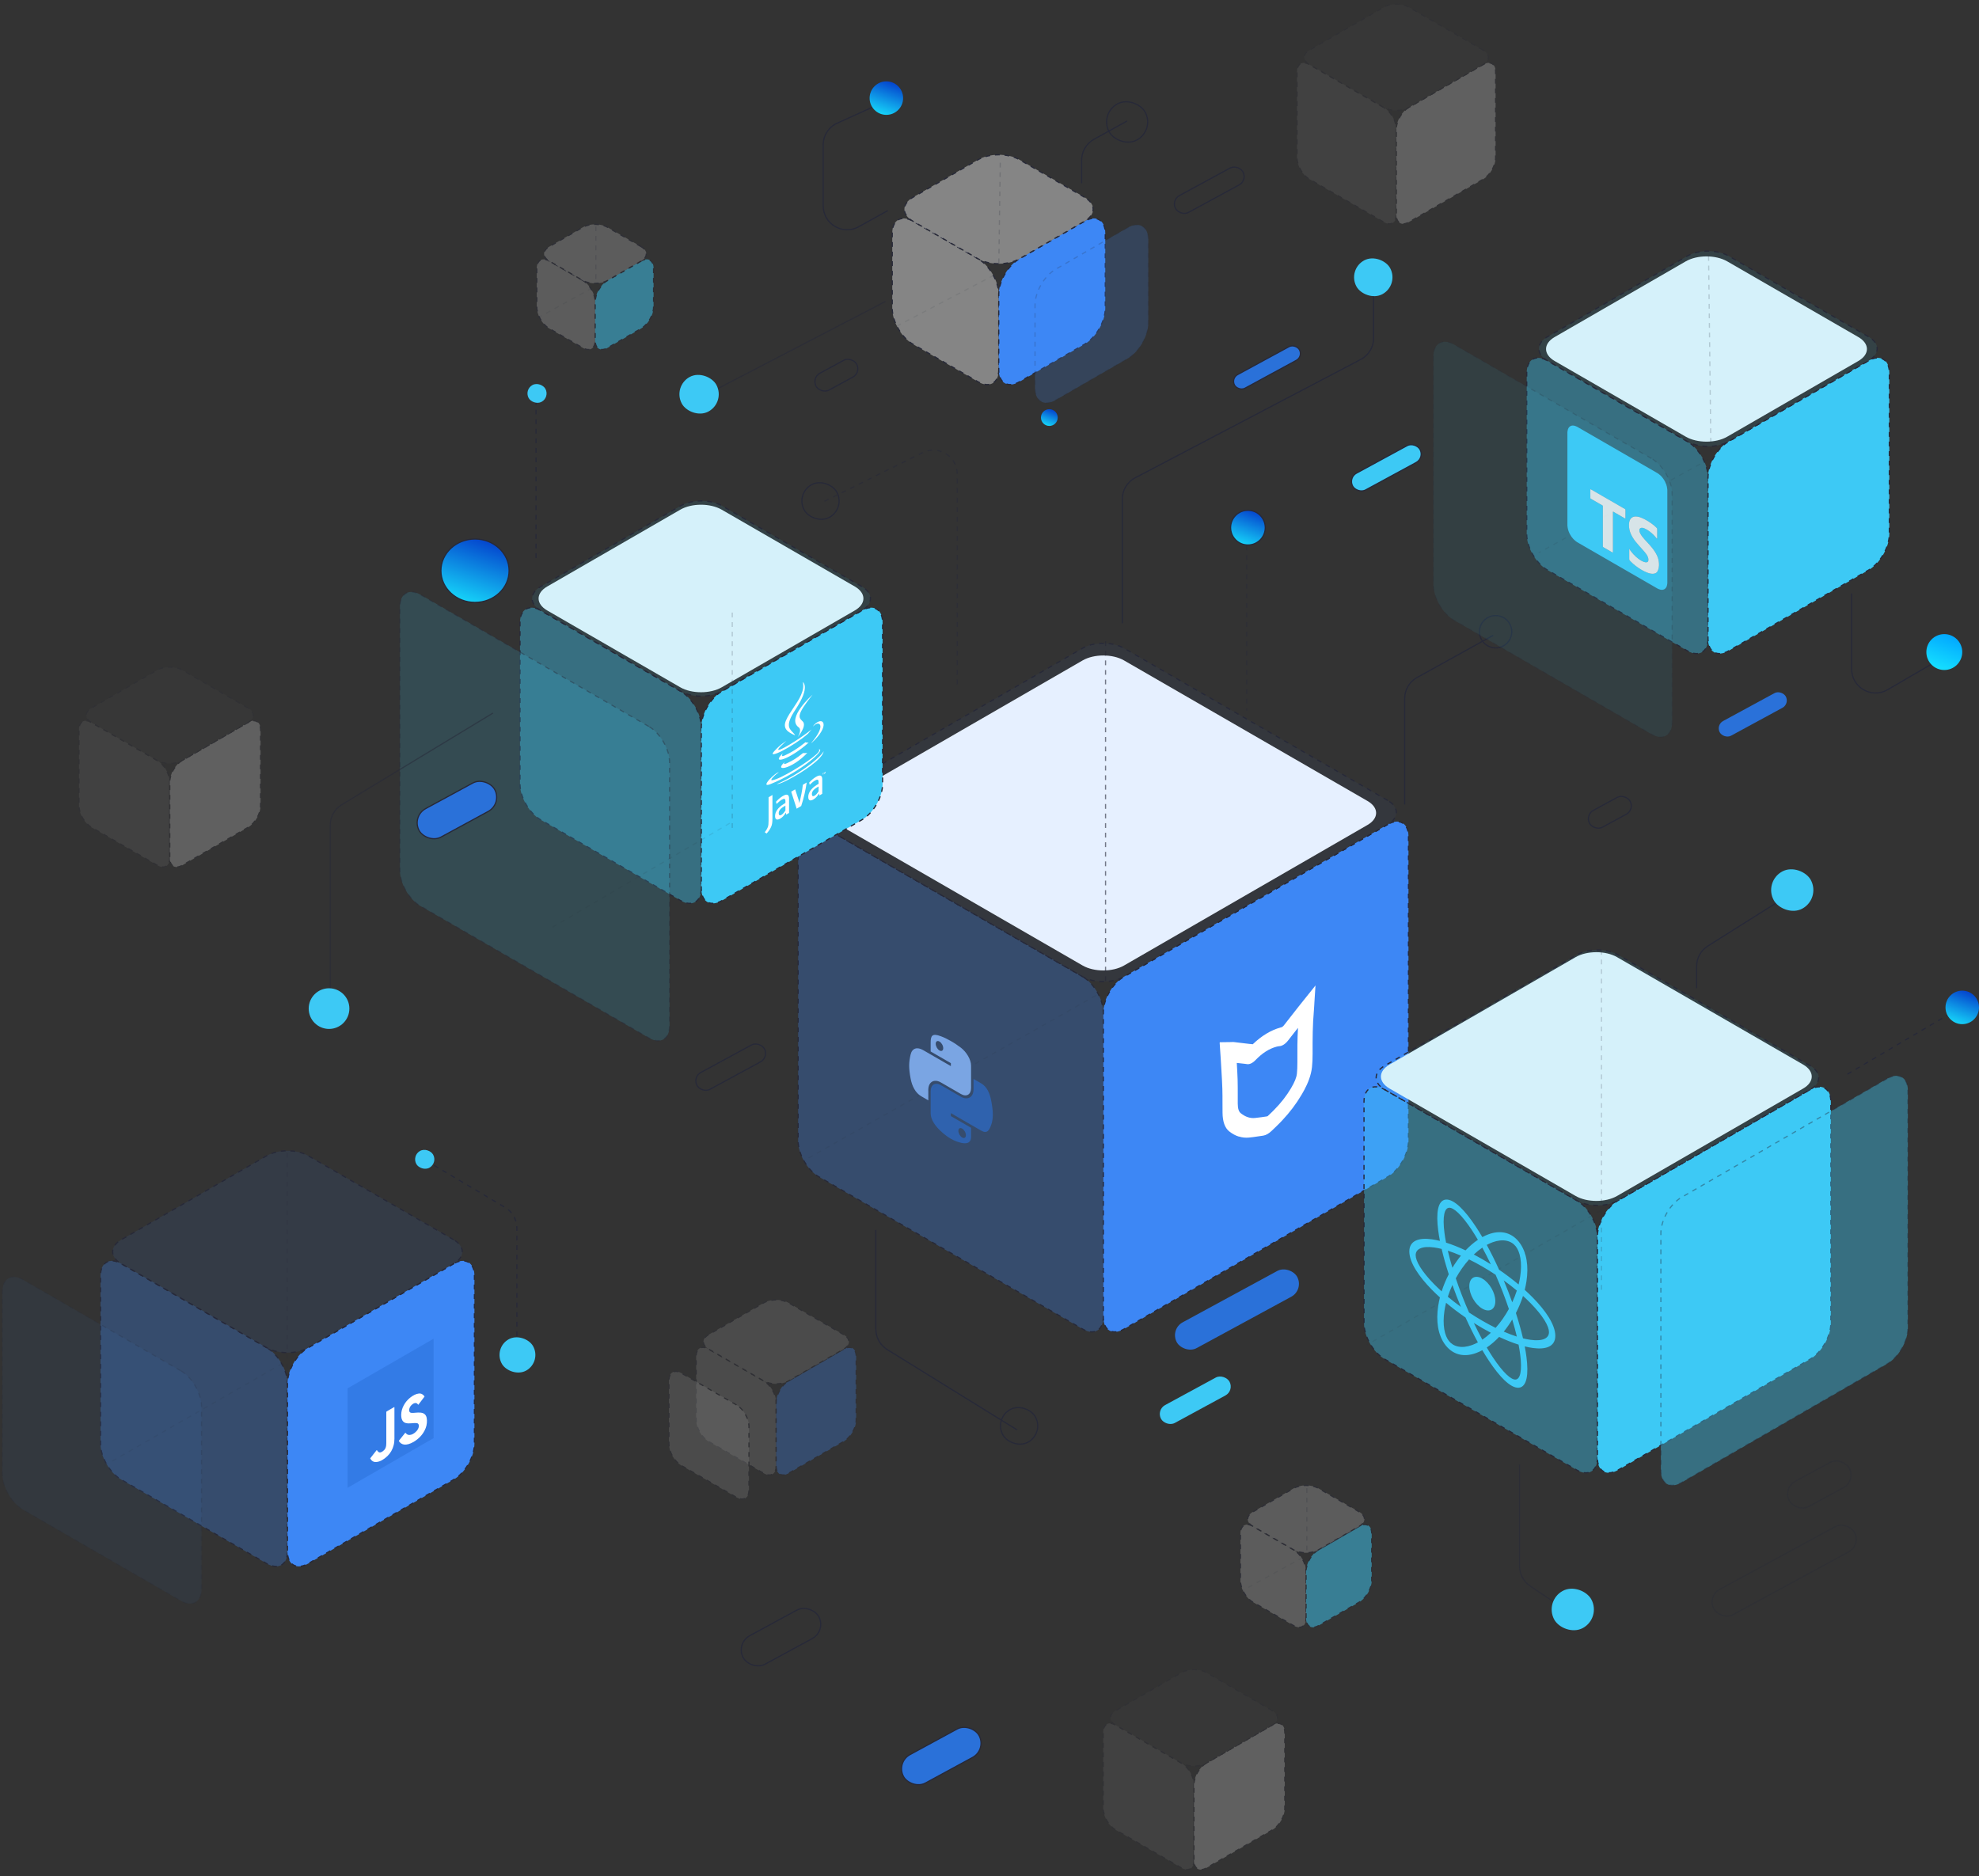 <svg width="827" height="784" viewBox="0 0 827 784" fill="none" xmlns="http://www.w3.org/2000/svg">
<rect x="0" y="0" width="827" height="784" fill="#333333" stroke="none"/>
<rect opacity="0.3" x="744.902" y="621.934" width="28.491" height="11.94" rx="5.97" transform="rotate(-28.5 744.902 621.934)" stroke="#272938" stroke-width="0.5"/>
<rect opacity="0.3" x="713.339" y="667.095" width="66.894" height="11.94" rx="5.97" transform="rotate(-28.5 713.339 667.095)" stroke="#272938" stroke-width="0.5"/>
<path d="M452.397 408.156L342.187 344.526C337.404 341.765 333.526 344.004 333.526 349.526L333.526 476.786C333.526 482.309 337.404 489.025 342.187 491.786L452.397 555.416C457.18 558.178 461.057 555.939 461.057 550.416L461.057 423.156C461.057 417.634 457.18 410.918 452.397 408.156Z" fill="#3D87F5" fill-opacity="0.3" stroke="#272938" stroke-width="0.5" stroke-linejoin="bevel" stroke-dasharray="2 2"/>
<path d="M579.928 344.526L469.717 408.156C464.934 410.918 461.057 417.633 461.057 423.156L461.057 550.416C461.057 555.939 464.934 558.178 469.717 555.416L579.928 491.786C584.711 489.025 588.588 482.309 588.588 476.786L588.588 349.526C588.588 344.003 584.711 341.765 579.928 344.526Z" fill="#3D87F5" stroke="#272938" stroke-width="0.5" stroke-linejoin="bevel" stroke-dasharray="2 2"/>
<path d="M579.928 334.526L469.717 270.896C464.934 268.135 457.18 268.135 452.397 270.896L342.187 334.526C337.404 337.288 337.404 341.765 342.187 344.526L452.397 408.156C457.18 410.918 464.934 410.918 469.717 408.156L579.928 344.526C584.711 341.765 584.711 337.288 579.928 334.526Z" fill="#3D87F5" fill-opacity="0.05" stroke="#272938" stroke-width="0.5" stroke-linejoin="bevel" stroke-dasharray="2 2"/>
<path d="M571.476 334.746L469.728 276.002C464.945 273.241 457.191 273.241 452.408 276.002L350.66 334.746C345.877 337.507 345.877 341.984 350.66 344.746L452.408 403.49C457.191 406.251 464.945 406.251 469.728 403.49L571.476 344.746C576.258 341.984 576.258 337.507 571.476 334.746Z" fill="#E6F0FF"/>
<path d="M284.403 288.872L225.963 255.132C221.18 252.37 217.303 254.609 217.303 260.132L217.303 327.613C217.303 333.136 221.18 339.851 225.963 342.613L284.403 376.353C289.186 379.115 293.063 376.876 293.063 371.353L293.063 303.872C293.063 298.349 289.186 291.634 284.403 288.872Z" fill="#3DC9F5" fill-opacity="0.4" stroke="#272938" stroke-width="0.5" stroke-linejoin="bevel" stroke-dasharray="2 2"/>
<path opacity="0.4" d="M271.145 303.614L175.772 248.55C170.989 245.788 167.111 248.027 167.111 253.55L167.111 363.678C167.111 369.201 170.989 375.916 175.772 378.678L271.145 433.742C275.928 436.503 279.805 434.265 279.805 428.742L279.805 318.614C279.805 313.091 275.928 306.375 271.145 303.614Z" fill="#3DC9F5" fill-opacity="0.4" stroke="#272938" stroke-width="0.5" stroke-linejoin="bevel" stroke-dasharray="2 2"/>
<path d="M360.164 255.132L301.724 288.872C296.941 291.633 293.063 298.349 293.063 303.872L293.063 371.353C293.063 376.876 296.941 379.114 301.724 376.353L360.164 342.613C364.947 339.851 368.824 333.135 368.824 327.613L368.824 260.132C368.824 254.609 364.947 252.37 360.164 255.132Z" fill="#3DC9F5" stroke="#272938" stroke-width="0.5" stroke-linejoin="bevel" stroke-dasharray="2 2"/>
<path d="M360.164 245.132L301.724 211.392C296.941 208.63 289.186 208.63 284.403 211.392L225.963 245.132C221.18 247.894 221.18 252.371 225.963 255.132L284.403 288.873C289.186 291.634 296.941 291.634 301.724 288.873L360.164 255.132C364.947 252.371 364.947 247.894 360.164 245.132Z" fill="#3DC9F5" fill-opacity="0.1" stroke="#272938" stroke-width="0.5" stroke-linejoin="bevel" stroke-dasharray="2 2"/>
<path d="M357.223 245.114L301.602 213.001C296.819 210.24 289.064 210.24 284.281 213.001L228.66 245.114C223.877 247.875 223.877 252.352 228.66 255.114L284.281 287.227C289.064 289.988 296.819 289.988 301.602 287.227L357.223 255.114C362.006 252.352 362.006 247.875 357.223 245.114Z" fill="#D5F1FA"/>
<g opacity="0.22">
<path d="M65.75 317.816L38.196 301.908C35.326 300.251 33 301.594 33 304.908L33 336.724C33 340.038 35.326 344.068 38.196 345.724L65.75 361.632C68.62 363.289 70.946 361.946 70.946 358.632L70.946 326.816C70.946 323.503 68.62 319.473 65.75 317.816Z" fill="white" fill-opacity="0.3" stroke="#272938" stroke-width="0.5" stroke-linejoin="bevel" stroke-dasharray="2 2"/>
<path d="M103.696 301.908L76.142 317.816C73.272 319.473 70.946 323.503 70.946 326.816L70.946 358.633C70.946 361.946 73.272 363.289 76.142 361.633L103.696 345.724C106.565 344.068 108.892 340.038 108.892 336.724L108.892 304.908C108.892 301.595 106.565 300.251 103.696 301.908Z" fill="white" stroke="#272938" stroke-width="0.5" stroke-linejoin="bevel" stroke-dasharray="2 2"/>
<path d="M103.696 295.908L76.142 280C73.272 278.343 68.619 278.343 65.75 280L38.196 295.908C35.326 297.565 35.326 300.251 38.196 301.908L65.75 317.816C68.619 319.473 73.272 319.473 76.142 317.816L103.696 301.908C106.565 300.251 106.565 297.565 103.696 295.908Z" fill="white" fill-opacity="0.1" stroke="#272938" stroke-width="0.5" stroke-linejoin="bevel" stroke-dasharray="2 2"/>
</g>
<g opacity="0.22">
<path d="M493.75 736.817L466.196 720.909C463.326 719.252 461 720.595 461 723.909L461 755.725C461 759.039 463.326 763.069 466.196 764.725L493.75 780.633C496.62 782.29 498.946 780.947 498.946 777.633L498.946 745.817C498.946 742.504 496.62 738.474 493.75 736.817Z" fill="white" fill-opacity="0.3" stroke="#272938" stroke-width="0.5" stroke-linejoin="bevel" stroke-dasharray="2 2"/>
<path d="M531.696 720.909L504.142 736.817C501.272 738.474 498.946 742.504 498.946 745.817L498.946 777.634C498.946 780.947 501.272 782.29 504.142 780.634L531.696 764.725C534.565 763.069 536.892 759.039 536.892 755.725L536.892 723.909C536.892 720.596 534.565 719.252 531.696 720.909Z" fill="white" stroke="#272938" stroke-width="0.5" stroke-linejoin="bevel" stroke-dasharray="2 2"/>
<path d="M531.696 714.909L504.142 699.001C501.272 697.344 496.619 697.344 493.75 699.001L466.196 714.909C463.326 716.566 463.326 719.252 466.196 720.909L493.75 736.817C496.619 738.474 501.272 738.474 504.142 736.817L531.696 720.909C534.565 719.252 534.565 716.566 531.696 714.909Z" fill="white" fill-opacity="0.1" stroke="#272938" stroke-width="0.5" stroke-linejoin="bevel" stroke-dasharray="2 2"/>
</g>
<g opacity="0.22">
<path d="M578.304 44.92L547.196 26.96C544.326 25.303 542 26.646 542 29.96L542 65.88C542 69.194 544.326 73.223 547.196 74.88L578.304 92.84C581.174 94.497 583.5 93.154 583.5 89.84L583.5 53.92C583.5 50.606 581.174 46.577 578.304 44.92Z" fill="white" fill-opacity="0.3" stroke="#272938" stroke-width="0.5" stroke-linejoin="bevel" stroke-dasharray="2 2"/>
<path d="M619.804 26.961L588.696 44.921C585.826 46.578 583.5 50.607 583.5 53.921L583.5 89.841C583.5 93.155 585.826 94.498 588.696 92.841L619.804 74.881C622.674 73.224 625 69.195 625 65.881L625 29.961C625 26.647 622.674 25.304 619.804 26.961Z" fill="white" stroke="#272938" stroke-width="0.5" stroke-linejoin="bevel" stroke-dasharray="2 2"/>
<path d="M619.804 20.96L588.696 3C585.826 1.343 581.174 1.343 578.304 3L547.196 20.96C544.326 22.617 544.326 25.303 547.196 26.96L578.304 44.92C581.174 46.577 585.826 46.577 588.696 44.92L619.804 26.96C622.674 25.303 622.674 22.617 619.804 20.96Z" fill="white" fill-opacity="0.1" stroke="#272938" stroke-width="0.5" stroke-linejoin="bevel" stroke-dasharray="2 2"/>
</g>
<path opacity="0.5" d="M206 298.001L142.818 336.278C139.827 338.09 138 341.334 138 344.831V421.501" stroke="#272938" stroke-width="0.5"/>
<path d="M469 260.501V208.547C469 204.829 471.062 201.419 474.353 199.692L568.647 150.21C571.938 148.483 574 145.073 574 141.355V119.001" stroke="#272938" stroke-width="0.5"/>
<path opacity="0.5" d="M344.5 209.501L385.56 189.156C392.207 185.862 400 190.698 400 198.116V287.001" stroke="#272938" stroke-width="0.5" stroke-linejoin="bevel" stroke-dasharray="2 2"/>
<path d="M624 265.502L592.154 283.147C588.973 284.909 587 288.258 587 291.894V336.212" stroke="#272938" stroke-width="0.5"/>
<path d="M425 597.546L370.739 563.978C367.793 562.155 366 558.938 366 555.473V514.001" stroke="#272938" stroke-width="0.5"/>
<path opacity="0.5" d="M656 674.001L639.404 662.795C636.65 660.935 635 657.83 635 654.507V612.001" stroke="#272938" stroke-width="0.5"/>
<path d="M178 485L211.095 504.596C214.135 506.396 216 509.667 216 513.2V560.5" stroke="#272938" stroke-width="0.5" stroke-linejoin="bevel" stroke-dasharray="2 2"/>
<path opacity="0.5" d="M521 228.002V262.502V297.002" stroke="#272938" stroke-width="0.5" stroke-linejoin="bevel" stroke-dasharray="2 2"/>
<path d="M224 163.19V235.19" stroke="#272938" stroke-width="0.5" stroke-linejoin="bevel" stroke-dasharray="2 2"/>
<g opacity="0.3">
<path d="M319.152 577.087L296.107 563.782C293.237 562.125 290.911 563.469 290.911 566.782L290.911 593.393C290.911 596.706 293.237 600.736 296.107 602.393L319.152 615.698C322.022 617.355 324.348 616.012 324.348 612.698L324.348 586.087C324.348 582.774 322.022 578.744 319.152 577.087Z" fill="white" fill-opacity="0.4" stroke="#272938" stroke-width="0.5" stroke-linejoin="bevel" stroke-dasharray="2 2"/>
<path d="M307.788 587.139L284.743 573.834C281.873 572.177 279.547 573.52 279.547 576.834L279.547 603.444C279.547 606.758 281.873 610.788 284.743 612.444L307.788 625.75C310.658 627.407 312.985 626.063 312.985 622.75L312.985 596.139C312.985 592.826 310.658 588.796 307.788 587.139Z" fill="white" fill-opacity="0.4" stroke="#272938" stroke-width="0.5" stroke-linejoin="bevel" stroke-dasharray="2 2"/>
<path d="M352.59 563.782L329.545 577.087C326.675 578.744 324.349 582.773 324.349 586.087L324.349 612.697C324.349 616.011 326.675 617.354 329.545 615.697L352.59 602.392C355.46 600.735 357.786 596.706 357.786 593.392L357.786 566.782C357.786 563.468 355.46 562.125 352.59 563.782Z" fill="#3D87F5" stroke="#272938" stroke-width="0.5" stroke-linejoin="bevel" stroke-dasharray="2 2"/>
<path d="M352.59 557.782L329.545 544.477C326.675 542.82 322.022 542.82 319.152 544.477L296.107 557.782C293.237 559.439 293.237 562.125 296.107 563.782L319.152 577.087C322.022 578.744 326.675 578.744 329.545 577.087L352.59 563.782C355.46 562.125 355.46 559.439 352.59 557.782Z" fill="white" fill-opacity="0.4" stroke="#272938" stroke-width="0.5" stroke-linejoin="bevel" stroke-dasharray="2 2"/>
</g>
<path d="M212.75 238.502C212.75 245.803 206.387 251.752 198.5 251.752C190.613 251.752 184.25 245.803 184.25 238.502C184.25 231.201 190.613 225.252 198.5 225.252C206.387 225.252 212.75 231.201 212.75 238.502Z" fill="url(#paint0_linear_3316_10295)" stroke="#272938" stroke-width="0.5"/>
<circle cx="521.5" cy="220.502" r="7.25" fill="url(#paint1_linear_3316_10295)" stroke="#272938" stroke-width="0.5"/>
<circle cx="438.5" cy="174.501" r="3.5" fill="url(#paint2_linear_3316_10295)"/>
<circle cx="625" cy="264.002" r="6.75" stroke="#272938" stroke-width="0.5"/>
<circle cx="137.5" cy="421.501" r="8.5" fill="#3DC9F5"/>
<rect x="171.927" y="341.151" width="35.936" height="13.514" rx="6.757" transform="rotate(-28.5 171.927 341.151)" fill="#2A71D9" stroke="#272938" stroke-width="0.5"/>
<rect x="374.339" y="736.488" width="35.936" height="13.514" rx="6.757" transform="rotate(-28.5 374.339 736.488)" fill="#2A71D9" stroke="#272938" stroke-width="0.5"/>
<rect x="219" y="162.812" width="7.987" height="7.987" rx="3.994" transform="rotate(-28.5 219 162.812)" fill="#3DC9F5"/>
<rect x="332.339" y="206.255" width="15.54" height="15.54" rx="7.77" transform="rotate(-28.5 332.339 206.255)" stroke="#272938" stroke-width="0.5"/>
<rect x="415.339" y="592.755" width="15.54" height="15.54" rx="7.77" transform="rotate(-28.5 415.339 592.755)" stroke="#272938" stroke-width="0.5"/>
<rect x="563" y="112.655" width="16.041" height="16.041" rx="8.02" transform="rotate(-28.5 563 112.655)" fill="#3DC9F5"/>
<rect x="206" y="563.492" width="14.984" height="14.984" rx="7.492" transform="rotate(-30 206 563.492)" fill="#3DC9F5"/>
<rect x="172" y="483.019" width="8.038" height="8.038" rx="4.019" transform="rotate(-30 172 483.019)" fill="#3DC9F5"/>
<rect x="645.284" y="669.067" width="17.645" height="17.645" rx="8.823" transform="rotate(-28.5 645.284 669.067)" fill="#3DC9F5"/>
<rect x="307.35" y="686.809" width="35.936" height="13.514" rx="6.757" transform="rotate(-28.5 307.35 686.809)" stroke="#272938" stroke-width="0.5"/>
<rect x="514.339" y="158.087" width="30.901" height="6.477" rx="3.239" transform="rotate(-28.5 514.339 158.087)" fill="#2A71D9" stroke="#272938" stroke-width="0.5"/>
<rect x="662.339" y="340.554" width="19.308" height="8" rx="4" transform="rotate(-28.5 662.339 340.554)" stroke="#272938" stroke-width="0.5"/>
<rect x="289.357" y="450.104" width="32.062" height="8" rx="4" transform="rotate(-28.5 289.357 450.104)" stroke="#272938" stroke-width="0.5"/>
<rect x="483.154" y="589.213" width="32.562" height="8.5" rx="4.25" transform="rotate(-28.5 483.154 589.213)" fill="#3DC9F5"/>
<rect x="563.339" y="199.638" width="32.062" height="8" rx="4" transform="rotate(-28.5 563.339 199.638)" fill="#3DC9F5" stroke="#272938" stroke-width="0.5"/>
<rect x="489.339" y="83.638" width="32.062" height="8" rx="4" transform="rotate(-28.5 489.339 83.638)" stroke="#272938" stroke-width="0.5"/>
<rect x="488.836" y="555.537" width="57.252" height="12.252" rx="6.126" transform="rotate(-28.5 488.836 555.537)" fill="#2A71D9"/>
<path fill-rule="evenodd" clip-rule="evenodd" d="M332.287 296.75C338.851 286.893 335.483 285.046 335.483 285.046C336.389 288.595 333.952 292.237 331.57 295.797C330.382 297.572 329.208 299.326 328.469 301.038C326.957 304.542 329.212 305.99 332.285 307.329C332.013 306.787 331.594 306.354 331.17 305.916C329.723 304.421 328.216 302.864 332.287 296.75ZM333.335 308.1C333.335 308.1 335.31 305.069 333.745 303.943C328.452 300.128 339.509 290.36 339.544 290.33L339.544 290.33C332.776 298.855 333.682 299.753 335.266 301.322L335.266 301.322C335.337 301.393 335.409 301.464 335.482 301.538C337.306 303.386 333.335 308.1 333.335 308.1ZM327.206 314.737C327.206 314.737 325.817 316.703 327.939 315.709C330.684 314.423 332.852 313.183 336.604 310.181C336.604 310.181 337.121 310.468 337.937 310.314C330.263 317.316 321.716 319.99 327.206 314.737ZM327.982 318.388C327.982 318.388 326.744 319.922 328.864 318.954C331.434 317.78 332.747 316.965 335.578 314.708C335.578 314.708 336.323 314.795 337.363 314.641C331.015 321.41 322.996 322.869 327.982 318.388ZM342.141 313.166C342.141 313.166 343.057 313.477 341.131 315.254C337.468 318.631 325.881 325.758 322.663 326.066C321.507 326.176 323.676 324.131 324.358 323.568C325.07 322.981 325.476 322.776 325.476 322.776C324.19 322.512 317.16 329.614 321.906 327.711C334.848 322.517 345.497 312.905 342.141 313.166ZM326.491 313.045C322.685 314.695 328.578 309.689 328.578 309.689C328.578 309.689 326.289 310.851 323.475 314.017C320.147 317.762 331.707 311.84 337.692 306.584C338.315 305.746 339.174 304.831 339.174 304.831C339.174 304.831 336.726 306.75 334.287 308.402C331.301 310.424 328.099 312.348 326.491 313.045ZM339.15 310.343C345.234 303.118 342.421 301.328 340.457 302.963C339.977 303.363 339.761 303.59 339.761 303.59C339.761 303.59 339.94 303.164 340.281 302.824C344.165 298.956 347.152 303.328 339.028 310.597C339.028 310.597 339.122 310.445 339.15 310.343ZM329.177 325.972C335.015 322.987 343.983 317.109 344.195 313.892C344.195 313.892 343.787 315.303 339.37 318.808C334.386 322.763 328.238 326.225 324.593 327.675C324.593 327.675 325.34 327.932 329.177 325.972ZM343.748 323.316L343.926 323.211L343.926 323.773L344.05 323.7L344.05 323.138L344.227 323.034L344.227 322.921L343.748 323.203L343.748 323.316ZM344.88 322.677L344.882 322.676L344.882 322.676L344.882 323.209L344.996 323.142L344.996 322.468L344.825 322.569L344.662 323.142L344.5 322.761L344.327 322.862L344.327 323.536L344.445 323.467L344.445 322.934L344.447 322.933L344.622 323.362L344.703 323.315L344.88 322.677ZM328.22 338.683C327.669 339.555 327.087 340.208 326.564 340.519C325.82 340.963 325.416 340.693 325.416 339.876C325.416 338.992 325.848 338.087 327.58 337.056L328.22 336.675L328.22 338.683ZM329.74 339.735L329.74 333.678C329.74 332.13 328.966 331.569 327.101 332.679C326.013 333.327 325.059 334.202 324.284 335.054L324.507 335.994C325.118 335.375 325.908 334.667 326.683 334.205C327.757 333.566 328.22 333.784 328.22 334.805L328.22 335.571L327.683 335.89C325.073 337.444 323.896 339.3 323.896 341.037C323.896 342.534 324.672 342.922 326.133 342.053C327.071 341.494 327.773 340.634 328.428 339.597L328.547 340.444L329.74 339.735ZM332.916 337.963L334.812 336.836C335.899 333.573 336.676 330.053 337.106 327.011L335.497 327.968C335.243 330.326 334.736 332.922 334.021 335.606L333.706 334.231L332.29 329.874L330.635 330.858L332.916 337.963ZM342.085 330.678C341.532 331.552 340.95 332.205 340.429 332.515C339.684 332.958 339.28 332.688 339.28 331.871C339.28 330.987 339.713 330.082 341.443 329.052L342.084 328.67L342.084 330.678L342.085 330.678ZM343.605 331.729L343.605 325.673C343.605 324.125 342.829 323.565 340.966 324.674C339.877 325.323 338.923 326.198 338.148 327.05L338.371 327.99C338.982 327.37 339.773 326.661 340.548 326.2C341.621 325.561 342.084 325.779 342.084 326.8L342.084 327.566L341.548 327.885C338.937 329.439 337.76 331.295 337.76 333.032C337.76 334.529 338.535 334.918 339.996 334.049C340.936 333.489 341.636 332.63 342.293 331.592L342.413 332.439L343.605 331.729ZM320.33 348.348C321.096 347.564 321.796 346.568 322.229 345.581C322.663 344.575 322.794 343.729 322.794 341.834L322.794 332.228L321.179 333.197L321.179 342.937C321.179 344.354 321.096 344.996 320.895 345.577C320.662 346.234 320.163 347.088 319.579 347.783L320.33 348.348Z" fill="white"/>
<path fill-rule="evenodd" clip-rule="evenodd" d="M549.676 411.901C549.679 411.897 549.682 411.892 549.684 411.888L549.713 411.818C549.718 411.806 549.73 411.803 549.73 411.815C549.729 411.824 549.737 411.825 549.743 411.817L549.748 411.811C549.759 411.798 549.771 411.805 549.765 411.821L549.727 411.913C549.724 411.92 549.723 411.926 549.722 411.932L549.27 418.979L549.212 420.081L549.212 420.081C549.174 420.815 549.135 421.549 549.058 422.35C548.519 428.358 548.499 434.043 548.519 440.307C548.519 442.51 548.441 444.223 548.268 445.925C547.902 449.452 546.495 452.757 545.108 455.382C544.767 456.026 544.413 456.635 544.088 457.195C544.008 457.332 543.931 457.466 543.855 457.596C541.639 461.346 539.018 464.817 535.916 468.121C535.222 468.878 534.471 469.623 533.719 470.368L533.719 470.368C533.401 470.674 533.088 470.978 532.775 471.281C532.462 471.584 532.149 471.887 531.831 472.193L531.407 472.594C530.829 473.15 530.25 473.595 529.672 473.929C529.056 474.285 528.439 474.507 527.861 474.596C527.582 474.635 527.297 474.677 527.013 474.719C526.729 474.76 526.445 474.802 526.165 474.841C525.337 474.986 524.489 475.097 523.641 475.208C523.043 475.286 522.465 475.353 521.868 475.408C520.435 475.53 519.078 475.389 517.778 474.974C517.768 474.971 517.756 474.974 517.744 474.983C517.732 474.992 517.719 474.995 517.71 474.992C516.309 474.579 514.984 473.836 513.678 472.816C511.867 471.37 510.922 468.755 510.884 465.039C510.865 463.715 510.865 462.402 510.865 461.112C510.865 459.087 510.865 456.995 510.807 455.026C510.73 452.467 510.576 449.886 510.421 447.394C510.344 446.326 510.287 445.269 510.229 444.19C510.213 443.739 510.184 443.312 510.152 442.851L510.152 442.851C510.146 442.754 510.139 442.655 510.132 442.554C510.113 442.276 510.094 441.976 510.075 441.675L509.684 435.787C509.678 435.688 509.769 435.562 509.85 435.558L509.882 435.556C509.882 435.556 509.882 435.556 509.882 435.556C509.882 435.556 509.882 435.556 509.882 435.556L514.622 435.49C514.655 435.49 514.687 435.486 514.717 435.482C514.797 435.472 514.875 435.471 514.955 435.463C515.139 435.443 515.346 435.442 515.567 435.478L521.984 436.246L523.043 436.346C523.101 436.357 523.164 436.366 523.226 436.374L523.226 436.374C523.289 436.382 523.352 436.391 523.409 436.402C523.429 436.402 523.443 436.405 523.458 436.407L523.458 436.407C523.488 436.413 523.525 436.395 523.559 436.362C527.281 432.808 531.156 430.489 535.087 429.415C535.171 429.396 535.261 429.374 535.356 429.351L535.356 429.351C535.749 429.253 536.176 428.953 536.525 428.505C537.626 427.088 538.787 425.607 540.017 424.037L540.017 424.037C540.817 423.018 541.645 421.961 542.506 420.859C542.969 420.259 543.412 419.714 543.855 419.168L544.549 418.301L549.676 411.901ZM542.411 429.568C542.417 429.554 542.407 429.548 542.398 429.56C541.234 431.042 540.139 432.443 539.087 433.791L539.086 433.792L538.247 434.867C537.111 436.324 535.8 437.147 534.567 437.214C534.374 437.214 533.815 437.314 533.43 437.425C530.385 438.249 527.533 440.051 524.72 442.966C523.429 444.312 522.118 444.913 521.001 444.69C520.835 444.663 520.661 444.64 520.481 444.616L520.48 444.616C520.368 444.601 520.252 444.585 520.134 444.568C520.038 444.568 519.95 444.555 519.865 444.543L519.865 444.543C519.812 444.535 519.761 444.528 519.71 444.524L518.708 444.412C518.316 444.378 517.931 444.331 517.549 444.284C517.318 444.256 517.089 444.228 516.859 444.203C516.85 444.202 516.839 444.216 516.837 444.229C516.837 444.23 516.836 444.231 516.836 444.232C516.835 444.237 516.835 444.241 516.837 444.244C516.838 444.245 516.838 444.246 516.839 444.248C516.973 446.483 517.108 448.763 517.185 451.076C517.243 453.179 517.243 455.338 517.243 457.429C517.224 458.709 517.224 459.999 517.243 461.256C517.262 463.315 517.667 464.572 518.534 465.25C520.461 466.764 522.311 467.387 524.373 467.22C525.24 467.142 526.127 467.031 527.052 466.897C527.229 466.869 527.407 466.845 527.587 466.821C527.835 466.787 528.085 466.753 528.343 466.708C528.431 466.696 528.518 466.684 528.604 466.673C528.895 466.634 529.18 466.596 529.474 466.542C529.492 466.539 529.511 466.53 529.529 466.517C529.547 466.504 529.566 466.495 529.583 466.492C529.601 466.489 529.617 466.487 529.634 466.486C529.683 466.48 529.738 466.448 529.789 466.399L529.827 466.363C529.865 466.33 529.904 466.291 529.942 466.252C529.981 466.213 530.019 466.174 530.058 466.141C530.597 465.629 531.118 465.128 531.638 464.628C531.806 464.466 531.967 464.301 532.126 464.138C532.241 464.021 532.354 463.905 532.467 463.793C535.299 460.934 537.592 457.986 539.462 454.837C541.042 452.167 541.793 450.309 541.967 448.629C542.102 447.283 542.159 445.87 542.159 444.023C542.121 439.04 542.14 434.379 542.41 429.574C542.41 429.572 542.41 429.57 542.411 429.568Z" fill="white"/>
<path opacity="0.2" d="M306 256.002V348.002" stroke="#272938" stroke-width="0.5" stroke-linejoin="bevel" stroke-dasharray="2 2"/>
<path opacity="0.6" d="M462 268.002V411.002" stroke="#272938" stroke-width="0.5" stroke-linejoin="bevel" stroke-dasharray="2 2"/>
<path opacity="0.1" d="M305 344.002L230 388.002" stroke="#272938" stroke-width="0.5" stroke-linejoin="bevel" stroke-dasharray="2 2"/>
<g opacity="0.5">
<path d="M243.522 117.18L229.511 109.09C226.641 107.433 224.314 108.776 224.314 112.09L224.314 128.269C224.314 131.583 226.641 135.612 229.511 137.269L243.522 145.359C246.392 147.016 248.719 145.673 248.719 142.359L248.719 126.18C248.719 122.866 246.392 118.836 243.522 117.18Z" fill="white" fill-opacity="0.4" stroke="#272938" stroke-width="0.5" stroke-linejoin="bevel" stroke-dasharray="2 2"/>
<path d="M267.926 109.09L253.914 117.18C251.045 118.837 248.718 122.866 248.718 126.18L248.718 142.359C248.718 145.673 251.045 147.016 253.914 145.359L267.926 137.269C270.796 135.613 273.122 131.583 273.122 128.269L273.122 112.09C273.122 108.776 270.796 107.433 267.926 109.09Z" fill="#3DC9F5" stroke="#272938" stroke-width="0.5" stroke-linejoin="bevel" stroke-dasharray="2 2"/>
<path d="M267.926 103.09L253.914 95C251.045 93.343 246.392 93.343 243.522 95L229.51 103.09C226.641 104.747 226.641 107.433 229.51 109.09L243.522 117.179C246.392 118.836 251.045 118.836 253.914 117.179L267.926 109.09C270.796 107.433 270.796 104.747 267.926 103.09Z" fill="white" fill-opacity="0.4" stroke="#272938" stroke-width="0.5" stroke-linejoin="bevel" stroke-dasharray="2 2"/>
</g>
<path opacity="0.2" d="M249.012 94.594V118.09" stroke="#272938" stroke-width="0.5" stroke-linejoin="bevel" stroke-dasharray="2 2"/>
<path opacity="0.1" d="M247.496 120.363L224 133.248" stroke="#272938" stroke-width="0.5" stroke-linejoin="bevel" stroke-dasharray="2 2"/>
<g opacity="0.5">
<path d="M540.593 647.681L523.55 637.841C520.68 636.184 518.354 637.527 518.354 640.841L518.354 660.521C518.354 663.834 520.68 667.864 523.55 669.521L540.593 679.36C543.463 681.017 545.789 679.674 545.789 676.36L545.789 656.681C545.789 653.367 543.463 649.338 540.593 647.681Z" fill="white" fill-opacity="0.4" stroke="#272938" stroke-width="0.5" stroke-linejoin="bevel" stroke-dasharray="2 2"/>
<path d="M568.029 637.841L550.986 647.681C548.116 649.338 545.79 653.367 545.79 656.681L545.79 676.36C545.79 679.674 548.116 681.017 550.986 679.36L568.029 669.521C570.899 667.864 573.225 663.834 573.225 660.521L573.225 640.841C573.225 637.527 570.899 636.184 568.029 637.841Z" fill="#3DC9F5" stroke="#272938" stroke-width="0.5" stroke-linejoin="bevel" stroke-dasharray="2 2"/>
<path d="M568.029 631.841L550.986 622.001C548.116 620.344 543.463 620.344 540.593 622.001L523.55 631.841C520.68 633.498 520.68 636.184 523.55 637.841L540.593 647.681C543.463 649.338 548.116 649.338 550.986 647.681L568.029 637.841C570.899 636.184 570.899 633.498 568.029 631.841Z" fill="white" fill-opacity="0.4" stroke="#272938" stroke-width="0.5" stroke-linejoin="bevel" stroke-dasharray="2 2"/>
</g>
<path opacity="0.2" d="M546.119 621.917V648.331" stroke="#272938" stroke-width="0.5" stroke-linejoin="bevel" stroke-dasharray="2 2"/>
<path opacity="0.1" d="M544.414 650.888L518 665.373" stroke="#272938" stroke-width="0.5" stroke-linejoin="bevel" stroke-dasharray="2 2"/>
<path d="M111.468 563.215L50.66 528.107C45.877 525.346 42 527.585 42 533.107L42 603.322C42 608.845 45.877 615.561 50.66 618.322L111.468 653.43C116.251 656.191 120.128 653.952 120.128 648.43L120.128 578.215C120.128 572.692 116.251 565.976 111.468 563.215Z" fill="#3D87F5" fill-opacity="0.3" stroke="#272938" stroke-width="0.5" stroke-linejoin="bevel" stroke-dasharray="2 2"/>
<path opacity="0.2" d="M75.559 572.876L9.66 534.829C4.877 532.068 1 534.306 1 539.829L1 615.922C1 621.445 4.877 628.161 9.66 630.922L75.559 668.969C80.342 671.73 84.219 669.492 84.219 663.969L84.219 587.876C84.219 582.353 80.342 575.637 75.559 572.876Z" fill="#3D87F5" fill-opacity="0.3" stroke="#272938" stroke-width="0.5" stroke-linejoin="bevel" stroke-dasharray="2 2"/>
<path d="M189.596 528.107L128.789 563.215C124.006 565.976 120.128 572.692 120.128 578.215L120.128 648.43C120.128 653.952 124.006 656.191 128.789 653.43L189.596 618.322C194.379 615.561 198.257 608.845 198.257 603.322L198.257 533.107C198.257 527.585 194.379 525.346 189.596 528.107Z" fill="#3D87F5" stroke="#272938" stroke-width="0.5" stroke-linejoin="bevel" stroke-dasharray="2 2"/>
<path d="M189.596 518.107L128.789 483C124.006 480.239 116.251 480.239 111.468 483L50.66 518.107C45.877 520.869 45.877 525.346 50.66 528.107L111.468 563.215C116.251 565.976 124.006 565.976 128.789 563.215L189.596 528.107C194.379 525.346 194.379 520.869 189.596 518.107Z" fill="#3D87F5" fill-opacity="0.1" stroke="#272938" stroke-width="0.5" stroke-linejoin="bevel" stroke-dasharray="2 2"/>
<path opacity="0.5" d="M181.207 580.242C181.207 587.099 181.207 593.955 181.21 600.81C181.21 600.96 181.182 601.013 181.049 601.09C169.162 607.948 157.272 614.813 145.386 621.68C145.256 621.755 145.224 621.741 145.224 621.587C145.228 607.859 145.228 594.13 145.224 580.406C145.224 580.252 145.252 580.203 145.386 580.126C157.272 573.268 169.162 566.403 181.049 559.536C181.179 559.461 181.21 559.475 181.21 559.63C181.207 566.5 181.207 573.373 181.207 580.242ZM172.82 602.587C173.365 602.264 173.934 601.883 174.496 601.42C175.36 600.706 176.158 599.873 176.85 598.82C177.757 597.44 178.259 596.035 178.375 594.633C178.501 593.107 178.326 591.829 177.542 591.077C177.012 590.568 176.305 590.399 175.547 590.346C174.644 590.279 173.677 590.415 172.736 590.468C172.258 590.492 171.783 590.507 171.397 590.296C170.814 589.975 170.75 588.401 171.889 587.253C172.641 586.494 173.375 586.184 174.022 586.403C174.32 586.502 174.531 586.738 174.721 587.005C174.759 587.06 174.784 587.099 174.875 586.977C175.694 585.892 176.516 584.808 177.338 583.725C177.402 583.64 177.409 583.599 177.37 583.549C176.797 582.76 176.056 582.271 174.991 582.386C173.818 582.512 172.599 583.147 171.372 584.123C169.169 585.873 167.704 588.622 167.658 591.172C167.623 593.132 168.235 594.353 169.609 594.712C170.367 594.911 171.211 594.862 172.065 594.795C172.767 594.738 173.481 594.643 174.134 594.74C174.471 594.789 174.763 594.921 174.914 595.276C175.237 596.03 174.886 597.215 174.032 598.118C173.031 599.179 172.029 599.68 171.06 599.7C170.364 599.716 169.879 599.335 169.475 598.826C169.412 598.745 169.366 598.759 169.261 598.889C168.428 599.933 167.595 600.974 166.759 602.013C166.657 602.137 166.654 602.191 166.706 602.27C167.209 603.055 167.897 603.53 168.79 603.672C170.016 603.857 171.365 603.41 172.82 602.587ZM164.823 595.118C164.823 592.805 164.823 590.492 164.827 588.178C164.827 588.024 164.798 587.987 164.654 588.074C163.653 588.661 162.652 589.243 161.65 589.809C161.468 589.91 161.432 589.991 161.432 590.19C161.436 594.468 161.436 598.749 161.436 603.025C161.436 603.362 161.436 603.703 161.387 604.064C161.295 604.717 161.116 605.368 160.596 605.94C159.96 606.64 158.85 607.346 158.158 606.788C157.912 606.589 157.711 606.336 157.525 606.062C157.49 606.009 157.469 605.936 157.36 606.076C156.506 607.169 155.653 608.259 154.795 609.35C154.714 609.454 154.711 609.5 154.75 609.567C155.336 610.575 156.19 611.113 157.416 610.965C158.885 610.79 160.385 609.94 161.882 608.512C163.186 607.269 164.047 605.741 164.496 603.985C164.749 602.999 164.823 602.084 164.827 601.201C164.827 599.173 164.823 597.146 164.823 595.118Z" fill="#2A71D9"/>
<path fill-rule="evenodd" clip-rule="evenodd" d="M168.797 603.667C170.016 603.856 171.365 603.405 172.82 602.586C173.365 602.267 173.934 601.882 174.499 601.413C175.364 600.699 176.165 599.859 176.854 598.812C177.76 597.433 178.263 596.027 178.378 594.626C178.501 593.106 178.329 591.822 177.546 591.069C177.015 590.56 176.309 590.396 175.55 590.339C174.908 590.294 174.234 590.348 173.56 590.402C173.286 590.424 173.011 590.446 172.739 590.461C172.258 590.487 171.783 590.501 171.4 590.288C170.817 589.968 170.754 588.394 171.892 587.246C172.644 586.487 173.379 586.176 174.025 586.396C174.32 586.501 174.535 586.734 174.724 586.998C174.726 587 174.727 587.002 174.729 587.004C174.765 587.052 174.791 587.087 174.879 586.97C175.521 586.115 176.166 585.267 176.811 584.417C176.988 584.184 177.165 583.951 177.342 583.718C177.405 583.633 177.412 583.592 177.374 583.541C176.801 582.752 176.06 582.263 174.995 582.379C173.825 582.503 172.606 583.138 171.376 584.115C169.173 585.866 167.704 588.617 167.662 591.165C167.63 593.122 168.238 594.346 169.612 594.705C170.367 594.905 171.214 594.855 172.068 594.788C172.182 594.779 172.296 594.768 172.41 594.758C173.001 594.706 173.593 594.653 174.138 594.733C174.475 594.786 174.767 594.914 174.918 595.269C175.241 596.023 174.886 597.21 174.036 598.111C173.034 599.172 172.033 599.673 171.067 599.695C170.371 599.711 169.886 599.33 169.482 598.821C169.415 598.741 169.37 598.756 169.268 598.883C168.435 599.928 167.602 600.969 166.766 602.008C166.664 602.131 166.661 602.182 166.713 602.265C167.216 603.05 167.904 603.525 168.797 603.667ZM164.823 597.147C164.823 596.471 164.823 595.795 164.823 595.119L164.823 588.181C164.823 588.027 164.795 587.995 164.651 588.078C163.649 588.664 162.648 589.246 161.646 589.812C161.464 589.914 161.429 589.995 161.429 590.194C161.432 594.467 161.432 598.746 161.432 603.025L161.432 603.028C161.432 603.048 161.432 603.068 161.432 603.088C161.432 603.405 161.432 603.725 161.383 604.067C161.292 604.72 161.112 605.371 160.592 605.944C159.956 606.643 158.846 607.349 158.154 606.791C157.908 606.597 157.711 606.337 157.521 606.065C157.518 606.06 157.515 606.055 157.512 606.049C157.482 605.998 157.455 605.952 157.356 606.079C156.502 607.177 155.649 608.266 154.791 609.354C154.711 609.457 154.707 609.504 154.746 609.571C155.332 610.575 156.186 611.116 157.413 610.968C158.885 610.792 160.385 609.942 161.878 608.516C163.182 607.272 164.043 605.745 164.492 603.988C164.745 603.002 164.823 602.085 164.823 601.205C164.825 599.851 164.824 598.499 164.823 597.147Z" fill="white"/>
<path opacity="0.2" d="M120 481.829V625.829" stroke="#272938" stroke-width="0.5" stroke-linejoin="bevel" stroke-dasharray="2 2"/>
<path opacity="0.1" d="M118 569.829L43 612.829" stroke="#272938" stroke-width="0.5" stroke-linejoin="bevel" stroke-dasharray="2 2"/>
<path opacity="0.1" d="M458 416.002L336 485.002" stroke="#272938" stroke-width="0.5" stroke-linejoin="bevel" stroke-dasharray="2 2"/>
<path d="M397.176 434.96C395.738 434.13 394.346 433.481 393.135 433.043C389.545 431.695 388.914 432.837 388.914 435.688L388.914 439.421L397.356 444.295L397.356 445.539L385.771 438.851C383.346 437.451 381.193 437.918 380.52 440.743C379.756 444.035 379.712 446.29 380.52 450.644C381.103 453.886 382.541 456.735 385.01 458.161L387.93 459.846L387.93 455.389C387.93 452.175 390.355 450.724 393.181 452.356L401.576 457.203C403.912 458.551 405.797 457.409 405.797 454.662L405.797 445.382C405.797 442.738 403.865 439.651 401.576 437.863C400.092 436.748 398.611 435.738 397.176 434.96ZM392.595 435.271C393.449 435.764 394.166 437.006 394.166 438.043C394.166 439.079 393.449 439.494 392.595 439.001C391.741 438.508 391.023 437.265 391.023 436.228C391.023 435.192 391.697 434.752 392.595 435.271Z" fill="#7AA5E3"/>
<path opacity="0.6" d="M406.828 450.903L406.828 455.206C406.828 458.577 404.359 459.949 401.53 458.316L393.135 453.469C390.846 452.147 388.915 453.313 388.915 456.01L388.915 465.29C388.915 467.934 390.89 470.63 393.135 472.705C395.784 475.167 398.343 476.802 401.576 477.578C403.685 478.071 405.797 477.889 405.797 475.038L405.797 471.304L397.353 466.429L397.353 465.185L410.015 472.495C412.44 473.896 413.382 472.47 414.235 470.008C415.133 467.467 415.089 464.541 414.235 460.107C413.652 456.969 412.484 454.171 410.015 452.746L406.828 450.903ZM402.067 471.64C402.921 472.133 403.639 473.376 403.639 474.412C403.639 475.449 402.921 475.863 402.067 475.37C401.214 474.877 400.496 473.634 400.496 472.598C400.496 471.561 401.216 471.148 402.067 471.64Z" fill="#2A71D9"/>
<path d="M773.769 248.001V279.599C773.769 287.315 782.137 292.124 788.803 288.239L811.769 274.857" stroke="#272938" stroke-width="0.5"/>
<circle cx="812.5" cy="272.501" r="7.5" fill="url(#paint3_linear_3316_10295)"/>
<rect x="717" y="302.985" width="31.401" height="6.977" rx="3.489" transform="rotate(-28.5 717 302.985)" fill="#2A71D9"/>
<path d="M705.1 184.482L646.66 150.741C641.877 147.98 638 150.218 638 155.741L638 223.222C638 228.745 641.877 235.461 646.66 238.222L705.101 271.963C709.883 274.724 713.761 272.486 713.761 266.963L713.761 199.482C713.761 193.959 709.883 187.243 705.1 184.482Z" fill="#3DC9F5" fill-opacity="0.4" stroke="#272938" stroke-width="0.5" stroke-linejoin="bevel" stroke-dasharray="2 2"/>
<path opacity="0.2" d="M690.111 191.604L607.66 144.001C602.877 141.24 599 143.478 599 149.001L599 244.207C599 249.73 602.877 256.446 607.66 259.207L690.111 306.81C694.894 309.572 698.771 307.333 698.771 301.81L698.771 206.604C698.771 201.081 694.894 194.365 690.111 191.604Z" fill="#3DC9F5" fill-opacity="0.4" stroke="#272938" stroke-width="0.5" stroke-linejoin="bevel" stroke-dasharray="2 2"/>
<path d="M780.861 150.741L722.421 184.481C717.638 187.243 713.761 193.959 713.761 199.481L713.761 266.962C713.761 272.485 717.638 274.724 722.421 271.962L780.861 238.222C785.644 235.461 789.522 228.745 789.522 223.222L789.521 155.741C789.521 150.218 785.644 147.98 780.861 150.741Z" fill="#3DC9F5" stroke="#272938" stroke-width="0.5" stroke-linejoin="bevel" stroke-dasharray="2 2"/>
<path d="M780.861 140.741L722.421 107.001C717.638 104.24 709.883 104.24 705.1 107.001L646.66 140.741C641.877 143.503 641.877 147.98 646.66 150.741L705.1 184.482C709.883 187.243 717.638 187.243 722.421 184.482L780.861 150.741C785.644 147.98 785.644 143.503 780.861 140.741Z" fill="#3DC9F5" fill-opacity="0.1" stroke="#272938" stroke-width="0.5" stroke-linejoin="bevel" stroke-dasharray="2 2"/>
<path d="M776.58 140.862L721.78 109.224C716.997 106.462 709.243 106.462 704.46 109.224L649.66 140.862C644.877 143.624 644.877 148.101 649.66 150.862L704.46 182.501C709.243 185.262 716.997 185.262 721.78 182.501L776.58 150.862C781.363 148.101 781.363 143.624 776.58 140.862Z" fill="#D5F1FA"/>
<path opacity="0.1" d="M714 192.002L643 231.002" stroke="#272938" stroke-width="0.5" stroke-linejoin="bevel" stroke-dasharray="2 2"/>
<path d="M655 219.638C655 206.619 655 193.6 655 180.582C655.028 180.401 655.052 180.218 655.08 180.041C655.334 178.187 656.729 177.381 658.455 178.088C658.65 178.169 658.842 178.251 659.037 178.332C670.266 184.815 681.492 191.296 692.721 197.779C692.916 197.924 693.108 198.063 693.302 198.207C695.028 199.493 696.431 201.922 696.678 204.058C696.706 204.283 696.73 204.506 696.758 204.735C696.758 217.725 696.758 230.72 696.758 243.711C696.73 243.904 696.706 244.099 696.678 244.295C696.427 246.144 695.025 246.954 693.299 246.246C693.104 246.166 692.913 246.084 692.718 246.003C681.488 239.52 670.262 233.039 659.033 226.555C658.845 226.419 658.657 226.282 658.469 226.141C656.764 224.844 655.47 222.686 655.111 220.534C655.066 220.227 655.038 219.933 655 219.638ZM692.526 225.3C692.526 225.159 692.526 225.075 692.526 224.986C692.526 223.692 692.523 222.401 692.53 221.111C692.53 220.882 692.467 220.749 692.283 220.57C691.03 219.341 689.729 218.417 688.41 217.623C687.85 217.283 687.286 216.998 686.729 216.725C685.873 216.299 685.031 215.998 684.227 215.883C683.246 215.743 682.386 215.877 681.732 216.472C680.852 217.273 680.625 218.638 680.768 220.327C680.879 221.661 681.353 223.003 682.125 224.345C682.96 225.8 684.001 227.003 685.059 228.189C685.835 229.059 686.621 229.902 687.38 230.795C687.891 231.395 688.344 232.07 688.646 232.836C689.005 233.75 688.935 234.787 688.26 234.951C687.909 235.038 687.519 234.989 687.105 234.855C686.277 234.586 685.441 234.095 684.606 233.461C683.284 232.456 682.087 231.174 681.015 229.631C680.959 229.551 680.9 229.444 680.883 229.358C680.845 229.175 680.789 229.195 680.765 229.205C680.796 229.428 680.841 229.615 680.841 229.776C680.848 230.953 680.845 232.12 680.845 233.294C680.845 234.029 680.845 234.025 681.44 234.638C682.863 236.098 684.352 237.151 685.859 238.065C686.663 238.554 687.467 238.941 688.264 239.257C689.144 239.604 689.993 239.825 690.78 239.785C691.688 239.743 692.408 239.387 692.798 238.479C693.163 237.625 693.348 236.643 693.271 235.446C693.205 234.427 693.003 233.39 692.516 232.297C691.98 231.1 691.263 230.023 690.459 229.016C689.426 227.721 688.312 226.579 687.23 225.384C686.583 224.669 685.97 223.913 685.487 223.011C684.913 221.945 684.944 220.994 685.574 220.683C686.144 220.402 686.868 220.647 687.606 221.008C688.243 221.324 688.88 221.715 689.509 222.216C690.519 223.019 691.486 223.915 692.352 225.079C692.391 225.137 692.436 225.187 692.526 225.3ZM669.81 219.931C669.81 222.712 669.81 225.489 669.81 228.269C669.81 228.566 669.81 228.566 670.071 228.717C671.247 229.396 672.427 230.077 673.603 230.756C674.031 231.003 674.031 231.003 674.031 230.517C674.031 225.032 674.031 219.548 674.031 214.063C674.031 213.766 674.031 213.766 674.289 213.914C675.865 214.824 677.445 215.732 679.021 216.651C679.195 216.751 679.254 216.729 679.254 216.528C679.251 215.389 679.251 214.248 679.254 213.113C679.254 212.924 679.213 212.823 679.028 212.717C674.289 209.989 669.553 207.25 664.813 204.51C664.636 204.407 664.587 204.443 664.587 204.644C664.594 205.782 664.59 206.909 664.59 208.042C664.59 208.315 664.59 208.315 664.834 208.456C666.417 209.37 668.001 210.284 669.584 211.198C669.81 211.329 669.81 211.329 669.81 211.598C669.81 214.374 669.81 217.155 669.81 219.931Z" fill="#3DC9F5"/>
<path opacity="0.8" fill-rule="evenodd" clip-rule="evenodd" d="M692.35 225.082C692.425 225.184 692.528 225.171 692.526 225.065C692.525 225.039 692.525 225.015 692.524 224.99C692.524 224.62 692.523 224.25 692.523 223.881C692.521 222.957 692.52 222.034 692.527 221.114C692.527 220.889 692.461 220.751 692.28 220.574C691.024 219.342 689.723 218.418 688.407 217.627C687.847 217.291 687.287 217.008 686.726 216.729C685.87 216.307 685.032 216.003 684.224 215.887C683.243 215.746 682.384 215.881 681.729 216.476C680.849 217.277 680.623 218.641 680.765 220.331C680.88 221.667 681.354 223.009 682.123 224.349C682.958 225.804 683.998 227.007 685.056 228.192C685.29 228.454 685.525 228.714 685.76 228.974C686.303 229.574 686.848 230.176 687.377 230.798C687.889 231.399 688.341 232.07 688.644 232.839C689.002 233.754 688.933 234.79 688.258 234.955C687.906 235.037 687.52 234.995 687.102 234.859C686.274 234.589 685.439 234.099 684.604 233.464C683.281 232.46 682.084 231.178 681.013 229.635C680.957 229.555 680.898 229.448 680.88 229.362C680.85 229.219 680.774 229.295 680.798 229.436C680.82 229.563 680.839 229.677 680.839 229.78C680.844 230.662 680.843 231.54 680.842 232.418C680.842 232.711 680.842 233.004 680.842 233.298C680.842 234.033 680.842 234.033 681.427 234.632L681.437 234.642C682.857 236.1 684.346 237.153 685.856 238.069C686.664 238.559 687.464 238.945 688.261 239.26C689.138 239.606 689.99 239.829 690.777 239.789C691.685 239.747 692.405 239.391 692.795 238.483C693.164 237.631 693.345 236.647 693.268 235.449C693.202 234.431 693.001 233.394 692.513 232.301C691.977 231.104 691.261 230.031 690.457 229.02C689.697 228.066 688.891 227.194 688.085 226.322C687.799 226.012 687.512 225.702 687.227 225.388C686.58 224.673 685.968 223.913 685.484 223.015C684.906 221.946 684.941 220.998 685.571 220.687C686.142 220.401 686.862 220.648 687.603 221.012C688.24 221.323 688.877 221.719 689.507 222.219C690.516 223.019 691.483 223.919 692.35 225.082ZM669.811 211.594L669.811 219.932L669.811 228.265C669.811 228.413 669.811 228.488 669.843 228.544C669.875 228.6 669.94 228.638 670.072 228.713L673.604 230.753C674.032 231 674.032 231 674.032 230.514L674.032 214.059C674.032 213.762 674.032 213.762 674.289 213.911C674.683 214.138 675.077 214.365 675.471 214.593C676.655 215.275 677.839 215.958 679.022 216.647C679.199 216.749 679.255 216.725 679.255 216.524C679.251 215.385 679.251 214.244 679.255 213.109C679.255 212.92 679.213 212.82 679.029 212.713C674.289 209.981 669.553 207.246 664.814 204.506C664.633 204.402 664.587 204.44 664.587 204.641C664.593 205.493 664.592 206.34 664.591 207.189C664.591 207.472 664.591 207.755 664.591 208.038C664.591 208.173 664.591 208.242 664.62 208.293C664.651 208.346 664.711 208.381 664.834 208.452L669.584 211.194C669.811 211.325 669.811 211.329 669.811 211.594Z" fill="white"/>
<path opacity="0.2" d="M714 107.001L715 191.001" stroke="#272938" stroke-width="0.5" stroke-linejoin="bevel" stroke-dasharray="2 2"/>
<path d="M658.882 501.685L578.66 455.369C573.877 452.608 570 454.846 570 460.369L570 553.001C570 558.524 573.877 565.239 578.66 568.001L658.882 614.317C663.665 617.078 667.542 614.84 667.542 609.317L667.542 516.685C667.542 511.162 663.665 504.446 658.882 501.685Z" fill="#3DC9F5" fill-opacity="0.4" stroke="#272938" stroke-width="0.5" stroke-linejoin="bevel" stroke-dasharray="2 2"/>
<path d="M756.424 455.37L676.203 501.686C671.42 504.447 667.542 511.163 667.542 516.686L667.542 609.317C667.542 614.84 671.42 617.079 676.203 614.317L756.424 568.001C761.207 565.24 765.084 558.524 765.084 553.001L765.084 460.37C765.084 454.847 761.207 452.608 756.424 455.37Z" fill="#3DC9F5" stroke="#272938" stroke-width="0.5" stroke-linejoin="bevel" stroke-dasharray="2 2"/>
<path opacity="0.4" d="M788.622 450.768L702.718 500.364C697.935 503.126 694.058 509.841 694.058 515.364L694.058 614.557C694.058 620.08 697.935 622.319 702.718 619.557L788.622 569.961C793.405 567.199 797.282 560.484 797.282 554.961L797.282 455.768C797.282 450.245 793.405 448.006 788.622 450.768Z" fill="#3DC9F5" stroke="#272938" stroke-width="0.5" stroke-linejoin="bevel" stroke-dasharray="2 2"/>
<path d="M756.424 445.37L676.203 399.054C671.42 396.292 663.665 396.292 658.882 399.054L578.661 445.37C573.878 448.131 573.878 452.608 578.661 455.37L658.882 501.685C663.665 504.447 671.42 504.447 676.203 501.685L756.424 455.37C761.207 452.608 761.207 448.131 756.424 445.37Z" fill="#3DC9F5" fill-opacity="0.1" stroke="#272938" stroke-width="0.5" stroke-linejoin="bevel" stroke-dasharray="2 2"/>
<path d="M753.522 444.902L675.751 400.001C670.968 397.24 663.214 397.24 658.431 400.001L580.66 444.902C575.877 447.663 575.877 452.14 580.66 454.902L658.431 499.803C663.213 502.564 670.968 502.564 675.751 499.803L753.522 454.902C758.305 452.14 758.305 447.663 753.522 444.902Z" fill="#D5F1FA"/>
<path d="M746 375.002L713.673 395.351C710.765 397.182 709 400.377 709 403.814V413.002" stroke="#272938" stroke-width="0.5"/>
<path d="M818.5 421.502L771 449.502" stroke="#272938" stroke-width="0.5" stroke-linejoin="bevel" stroke-dasharray="2 2"/>
<rect x="737" y="368.422" width="17.645" height="17.645" rx="8.823" transform="rotate(-28.5 737 368.422)" fill="#3DC9F5"/>
<path opacity="0.2" d="M669.23 397.001V540.001" stroke="#272938" stroke-width="0.5" stroke-linejoin="bevel" stroke-dasharray="2 2"/>
<path opacity="0.1" d="M693.23 492.001L571.23 562.001" stroke="#272938" stroke-width="0.5" stroke-linejoin="bevel" stroke-dasharray="2 2"/>
<path fill-rule="evenodd" clip-rule="evenodd" d="M609.35 506.865C607.667 505.265 606.413 504.653 605.519 504.733C604.625 504.813 603.913 505.6 603.544 507.383C603.174 509.166 603.184 511.797 603.616 515.16C603.782 516.451 604.008 517.837 604.294 519.306C606.805 520.099 609.542 521.183 612.435 522.545C614.111 520.778 615.85 519.297 617.595 518.124C616.759 516.702 615.929 515.368 615.115 514.133C612.995 510.92 611.032 508.464 609.35 506.865ZM619.446 516.999C618.554 515.482 617.666 514.053 616.788 512.722C614.521 509.286 612.269 506.422 610.166 504.422C608.063 502.422 605.963 501.156 604.192 501.315C602.422 501.473 601.412 503.016 600.95 505.245C600.487 507.474 600.535 510.536 600.997 514.133C601.175 515.524 601.418 517.009 601.722 518.575C600.526 518.276 599.396 518.053 598.34 517.909C595.611 517.536 593.311 517.679 591.671 518.442C590.03 519.204 588.94 520.649 588.94 523.009C588.94 525.37 590.03 528.073 591.671 530.73C593.311 533.387 595.611 536.185 598.34 538.963C599.396 540.04 600.528 541.123 601.725 542.205C601.419 543.423 601.176 544.631 600.997 545.819C600.535 548.882 600.487 551.889 600.95 554.652C601.412 557.414 602.422 560.125 604.193 562.327C605.963 564.53 608.063 565.689 610.166 566.117C612.269 566.546 614.521 566.282 616.788 565.463C617.666 565.146 618.554 564.743 619.446 564.256C620.337 565.771 621.225 567.199 622.102 568.529C624.369 571.965 626.621 574.83 628.724 576.83C630.827 578.829 632.927 580.095 634.698 579.937C636.468 579.779 637.478 578.235 637.941 576.007C638.403 573.778 638.355 570.716 637.893 567.119C637.714 565.725 637.471 564.237 637.166 562.667C638.363 562.967 639.494 563.19 640.551 563.334C643.279 563.706 645.579 563.564 647.22 562.801C648.86 562.038 649.95 560.594 649.95 558.234C649.95 555.873 648.86 553.17 647.22 550.513C645.579 547.855 643.279 545.058 640.551 542.279C639.495 541.204 638.364 540.121 637.168 539.04C637.472 537.826 637.715 536.622 637.893 535.437C638.355 532.374 638.403 529.367 637.941 526.604C637.478 523.842 636.468 521.131 634.698 518.929C632.927 516.727 630.827 515.567 628.724 515.139C626.621 514.71 624.369 514.974 622.102 515.793C621.225 516.11 620.337 516.513 619.446 516.999ZM619.446 521.394C618.259 522.199 617.069 523.16 615.897 524.269C617.061 524.881 618.246 525.533 619.445 526.225C620.645 526.918 621.83 527.634 622.995 528.368C621.823 525.905 620.633 523.57 619.446 521.394ZM610.498 524.751C608.568 523.916 606.734 523.224 605.019 522.676C605.544 524.915 606.186 527.304 606.942 529.81C607.479 528.923 608.048 528.051 608.648 527.196C609.25 526.34 609.868 525.524 610.498 524.751ZM608.349 534.221C609.129 532.802 609.995 531.407 610.945 530.054C611.897 528.7 612.887 527.455 613.901 526.324C615.691 527.203 617.545 528.191 619.445 529.288C621.346 530.386 623.2 531.538 624.991 532.726C626.004 535.027 626.993 537.414 627.945 539.867C628.896 542.318 629.762 544.714 630.542 547.034C629.762 548.453 628.896 549.849 627.945 551.202C626.995 552.553 626.008 553.795 624.998 554.923C623.205 554.043 621.348 553.053 619.445 551.954C617.543 550.856 615.687 549.703 613.894 548.513C612.883 546.216 611.895 543.833 610.945 541.385C609.995 538.935 609.129 536.539 608.349 534.221ZM605.417 532.528C604.202 528.779 603.206 525.219 602.443 521.939C601.321 521.658 600.266 521.45 599.286 521.317C596.734 520.968 594.76 521.131 593.448 521.741C592.136 522.352 591.593 523.349 591.593 524.541C591.593 525.733 592.136 527.357 593.448 529.483C594.76 531.608 596.734 534.05 599.286 536.648C600.267 537.647 601.323 538.659 602.446 539.674C603.208 537.278 604.203 534.871 605.417 532.528ZM605.022 541.911C605.547 540.282 606.188 538.637 606.942 537.006C607.479 538.513 608.048 540.043 608.648 541.59C609.248 543.136 609.863 544.66 610.492 546.156C608.565 544.765 606.734 543.341 605.022 541.911ZM604.296 544.443C604.009 545.586 603.782 546.713 603.616 547.816C603.184 550.68 603.174 553.299 603.544 555.509C603.913 557.719 604.625 559.328 605.519 560.44C606.413 561.552 607.667 562.389 609.35 562.732C611.032 563.075 612.995 562.886 615.115 562.12C615.929 561.826 616.759 561.45 617.595 560.994C615.847 557.801 614.106 554.307 612.428 550.598C609.538 548.621 606.804 546.547 604.296 544.443ZM621.297 563.13C622.133 564.551 622.961 565.884 623.775 567.118C625.895 570.331 627.858 572.787 629.541 574.387C631.223 575.987 632.477 576.598 633.371 576.519C634.265 576.439 634.977 575.651 635.347 573.868C635.716 572.085 635.706 569.455 635.274 566.091C635.108 564.798 634.881 563.409 634.595 561.936C632.087 561.144 629.353 560.061 626.464 558.702C624.785 560.472 623.045 561.956 621.297 563.13ZM623.003 556.978C621.828 558.091 620.635 559.054 619.446 559.861C618.257 557.68 617.064 555.34 615.889 552.871C617.056 553.607 618.243 554.323 619.445 555.017C620.648 555.712 621.835 556.366 623.003 556.978ZM628.4 556.496C630.326 557.329 632.157 558.019 633.869 558.566C633.344 556.331 632.703 553.946 631.949 551.445C631.412 552.332 630.843 553.205 630.242 554.06C629.643 554.912 629.028 555.725 628.4 556.496ZM633.474 548.727C634.687 552.471 635.683 556.027 636.445 559.303C637.568 559.585 638.624 559.793 639.605 559.926C642.156 560.275 644.13 560.112 645.442 559.501C646.755 558.891 647.298 557.894 647.298 556.702C647.298 555.51 646.755 553.886 645.442 551.76C644.13 549.634 642.156 547.193 639.605 544.595C638.625 543.597 637.57 542.586 636.448 541.572C635.685 543.97 634.689 546.38 633.474 548.727ZM634.597 536.802C632.086 534.696 629.35 532.62 626.456 530.641C624.78 526.938 623.042 523.449 621.297 520.261C622.133 519.806 622.961 519.43 623.775 519.136C625.895 518.37 627.858 518.182 629.541 518.524C631.223 518.867 632.477 519.704 633.371 520.816C634.265 521.928 634.977 523.537 635.347 525.747C635.716 527.957 635.706 530.576 635.274 533.44C635.108 534.539 634.882 535.663 634.597 536.802ZM633.872 539.334C633.347 540.967 632.705 542.614 631.949 544.248C631.412 542.74 630.843 541.21 630.242 539.661C629.641 538.111 629.023 536.583 628.393 535.083C630.323 536.476 632.157 537.902 633.872 539.334ZM624.883 543.762C624.883 547.23 622.448 548.635 619.445 546.901C616.442 545.167 614.007 540.951 614.007 537.483C614.007 534.015 616.442 532.609 619.445 534.343C622.448 536.077 624.883 540.294 624.883 543.762Z" fill="#3DC9F5"/>
<path d="M408.709 108.147L381.52 92.449C376.737 89.688 372.86 91.926 372.86 97.449L372.86 128.844C372.86 134.367 376.737 141.083 381.52 143.844L408.709 159.542C413.492 162.303 417.369 160.065 417.369 154.542L417.369 123.147C417.369 117.624 413.492 110.908 408.709 108.147Z" fill="white" fill-opacity="0.4" stroke="#272938" stroke-width="0.5" stroke-linejoin="bevel" stroke-dasharray="2 2"/>
<path d="M453.219 92.45L426.03 108.147C421.247 110.909 417.37 117.625 417.37 123.147L417.37 154.543C417.37 160.065 421.247 162.304 426.03 159.543L453.219 143.845C458.002 141.084 461.879 134.368 461.879 128.845L461.879 97.45C461.879 91.927 458.002 89.689 453.219 92.45Z" fill="#3D87F5" stroke="#272938" stroke-width="0.5" stroke-linejoin="bevel" stroke-dasharray="2 2"/>
<path opacity="0.2" d="M471.212 95.162L441.182 112.5C436.399 115.261 432.521 121.977 432.521 127.5L432.521 162.176C432.521 167.698 436.399 169.937 441.182 167.176L471.212 149.838C475.995 147.076 479.872 140.361 479.872 134.838L479.872 100.162C479.872 94.639 475.995 92.401 471.212 95.162Z" fill="#3D87F5" stroke="#272938" stroke-width="0.5" stroke-linejoin="bevel" stroke-dasharray="2 2"/>
<path d="M453.219 82.45L426.03 66.752C421.247 63.99 413.492 63.99 408.709 66.752L381.52 82.45C376.738 85.211 376.738 89.688 381.52 92.45L408.709 108.147C413.492 110.908 421.247 110.908 426.03 108.147L453.219 92.45C458.002 89.688 458.002 85.211 453.219 82.45Z" fill="white" fill-opacity="0.4" stroke="#272938" stroke-width="0.5" stroke-linejoin="bevel" stroke-dasharray="2 2"/>
<path opacity="0.5" d="M370 126L293 166" stroke="#272938" stroke-width="0.5"/>
<path d="M368.545 43L349.87 51.467C346.295 53.088 344 56.65 344 60.575V86.005C344 93.63 352.191 98.449 358.856 94.746L371 88" stroke="#272938" stroke-width="0.5"/>
<path d="M452 76.559V66.951C452 63.31 453.978 59.957 457.166 58.197L471 50.559" stroke="#272938" stroke-width="0.5"/>
<circle cx="370.4" cy="41" r="7" fill="url(#paint4_linear_3316_10295)"/>
<rect x="281" y="161.451" width="16.431" height="16.431" rx="8.215" transform="rotate(-28.5 281 161.451)" fill="#3DC9F5"/>
<rect x="459.394" y="47.52" width="17.145" height="17.145" rx="8.573" transform="rotate(-28.5 459.394 47.52)" stroke="#272938" stroke-width="0.5"/>
<rect x="339.107" y="157.886" width="19.308" height="8" rx="4" transform="rotate(-28.5 339.107 157.886)" stroke="#272938" stroke-width="0.5"/>
<path opacity="0.2" d="M418 68L417.4 110" stroke="#272938" stroke-width="0.5" stroke-linejoin="bevel" stroke-dasharray="2 2"/>
<path opacity="0.1" d="M415.4 115L373.4 137" stroke="#272938" stroke-width="0.5" stroke-linejoin="bevel" stroke-dasharray="2 2"/>
<circle cx="820" cy="421.001" r="7" fill="url(#paint5_linear_3316_10295)"/>
<defs>
<linearGradient id="paint0_linear_3316_10295" x1="213.017" y1="226.842" x2="202.313" y2="258.474" gradientUnits="userSpaceOnUse">
<stop stop-color="#033ACA"/>
<stop offset="1" stop-color="#18E8FF"/>
</linearGradient>
<linearGradient id="paint1_linear_3316_10295" x1="529.009" y1="214.024" x2="522.721" y2="231.324" gradientUnits="userSpaceOnUse">
<stop stop-color="#033ACA"/>
<stop offset="1" stop-color="#18E8FF"/>
</linearGradient>
<linearGradient id="paint2_linear_3316_10295" x1="442.004" y1="171.478" x2="439.07" y2="179.551" gradientUnits="userSpaceOnUse">
<stop stop-color="#033ACA"/>
<stop offset="1" stop-color="#18E8FF"/>
</linearGradient>
<linearGradient id="paint3_linear_3316_10295" x1="820.009" y1="266.023" x2="813.721" y2="283.323" gradientUnits="userSpaceOnUse">
<stop stop-color="#00A3FF"/>
<stop offset="1" stop-color="#18E8FF"/>
</linearGradient>
<linearGradient id="paint4_linear_3316_10295" x1="377.408" y1="34.954" x2="371.54" y2="51.101" gradientUnits="userSpaceOnUse">
<stop stop-color="#033ACA"/>
<stop offset="1" stop-color="#18E8FF"/>
</linearGradient>
<linearGradient id="paint5_linear_3316_10295" x1="827.008" y1="414.955" x2="821.14" y2="431.102" gradientUnits="userSpaceOnUse">
<stop stop-color="#033ACA"/>
<stop offset="1" stop-color="#18E8FF"/>
</linearGradient>
</defs>
</svg>
